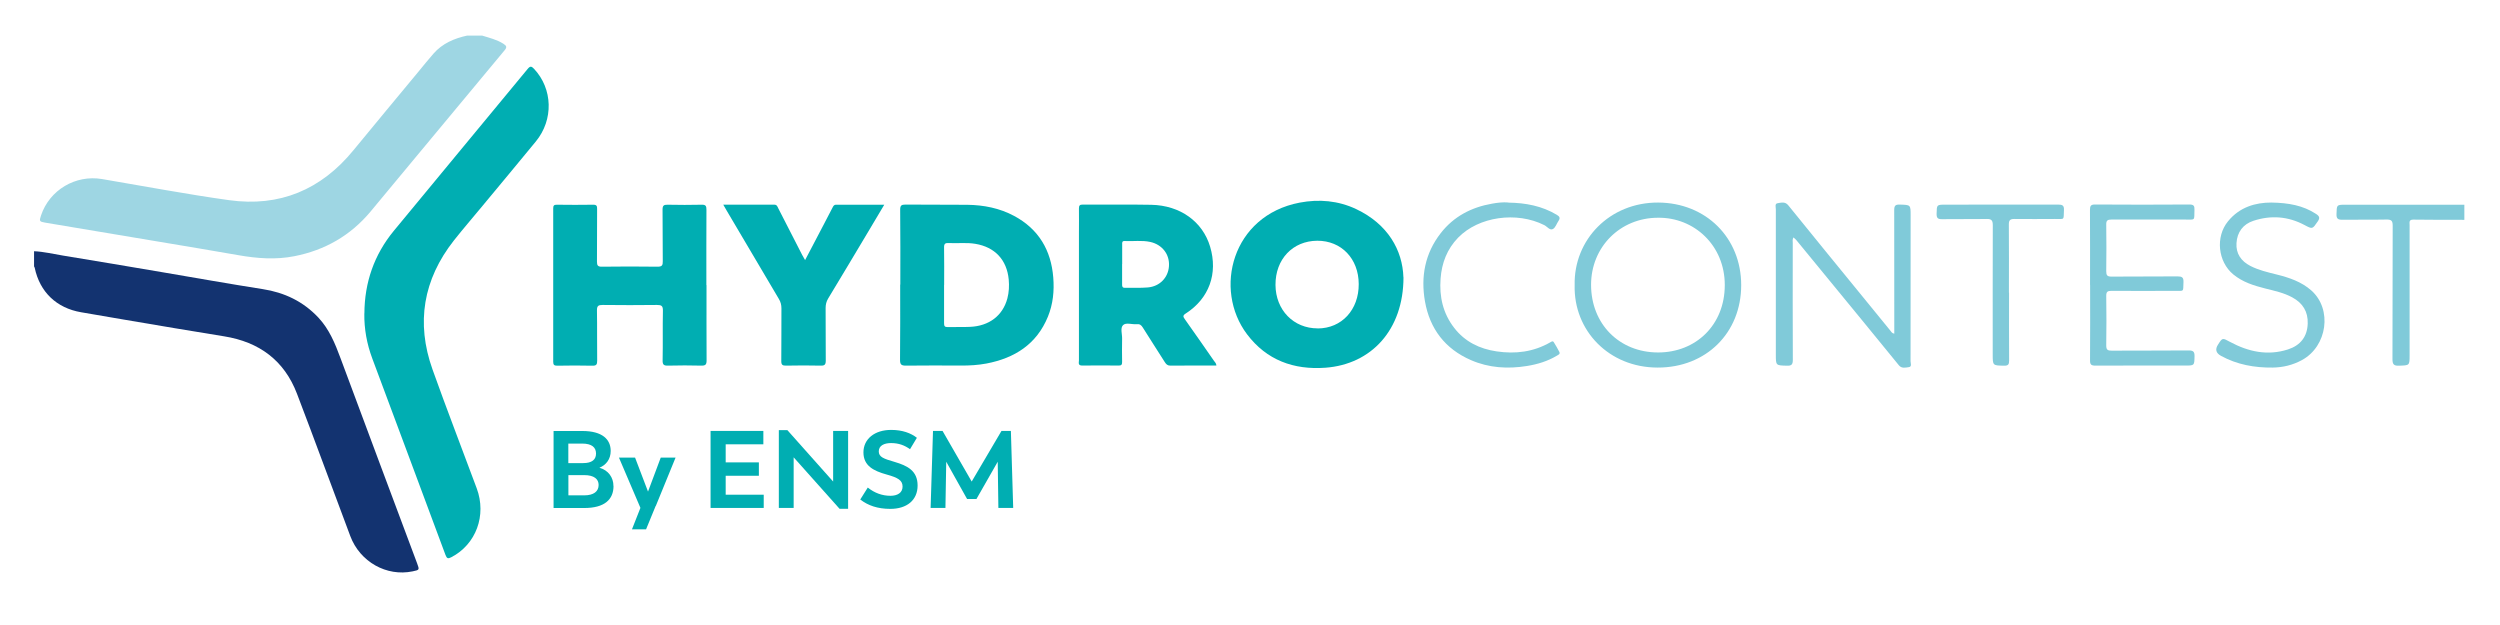 <?xml version="1.0" encoding="UTF-8"?> <svg xmlns="http://www.w3.org/2000/svg" id="Calque_1" version="1.1" viewBox="0 0 345.71 86.36"><defs><style> .st0 { fill: #80cad9; } .st1 { fill: #00aeb2; } .st2 { fill: #133370; } .st3 { fill: #9ed6e3; } </style></defs><g><path class="st1" d="M84.84,67.2c0,1.89-1.26,3.05-4.05,3.05h-4.24v-10.65h3.98c2.79,0,3.92,1.18,3.92,2.76,0,1.14-.64,1.95-1.56,2.32,1.24.35,1.94,1.35,1.94,2.53ZM80.5,61.34h-1.91v2.7h2.06c1.2,0,1.77-.48,1.77-1.32s-.56-1.38-1.92-1.38ZM82.78,67.06c0-.8-.61-1.36-2-1.36h-2.18v2.8h2.18c1.33,0,2-.55,2-1.44Z"></path><path class="st1" d="M90.67,69.96l-1.33,3.24h-1.95l1.17-2.97-2.97-6.95h2.23l1.79,4.7,1.76-4.7h2.05l-2.73,6.68Z"></path><path class="st1" d="M105.61,68.41v1.83h-7.35v-10.65h7.3v1.85h-5.21v2.5h4.59v1.85h-4.59v2.62h5.26Z"></path><path class="st1" d="M117.28,59.59v10.77h-1.18l-6.35-7.12v7h-2.05v-10.76h1.18l6.33,7.11v-7h2.06Z"></path><path class="st1" d="M118.95,69.09l1.05-1.67c.95.77,2.02,1.14,3.14,1.14.95,0,1.67-.41,1.67-1.27s-.61-1.23-2.2-1.67c-1.8-.5-3.21-1.2-3.21-3.06s1.55-3.11,3.83-3.11c1.56,0,2.73.44,3.56,1.09l-.95,1.58c-.73-.53-1.55-.85-2.62-.85-.97,0-1.7.36-1.7,1.15s.7,1.02,2.17,1.45c1.8.53,3.2,1.23,3.2,3.27s-1.5,3.23-3.77,3.23c-1.77,0-3.09-.47-4.15-1.29Z"></path><path class="st1" d="M138.06,70.24l-.09-6.39-2.94,5.15h-1.3l-2.88-5.15-.11,6.39h-2.05l.33-10.65h1.32l4.03,7,4.12-7h1.3l.32,10.65h-2.06Z"></path></g><path class="st2" d="M4.7,34.74c1.36.06,2.67.38,4,.6,4.62.75,9.24,1.54,13.85,2.32,4.59.78,9.18,1.6,13.78,2.32,3.02.47,5.59,1.7,7.69,3.93,1.51,1.61,2.31,3.58,3.06,5.6,3.52,9.47,7.06,18.93,10.6,28.39.34.91.34.91-.62,1.11-3.6.75-7.28-1.31-8.62-4.88-2.47-6.56-4.87-13.14-7.37-19.68-1.76-4.61-5.22-7.16-10.07-7.94-4.58-.73-9.15-1.52-13.72-2.29-2.02-.34-4.04-.7-6.06-1.04-3.4-.58-5.72-2.8-6.42-6.15-.01-.07-.06-.12-.09-.19,0-.7,0-1.4,0-2.1Z"></path><path class="st3" d="M66.7,4.93c1,.31,2.01.55,2.91,1.12.44.28.53.48.17.9-4.15,4.98-8.29,9.97-12.43,14.95-2.04,2.46-4.07,4.92-6.12,7.37-2.77,3.31-6.3,5.33-10.53,6.16-2.58.51-5.15.31-7.72-.14-3.83-.67-7.67-1.31-11.5-1.95-5.07-.85-10.15-1.7-15.22-2.55-.82-.14-.85-.21-.59-.99,1.18-3.53,4.77-5.66,8.44-5.04,5.85.99,11.69,2.1,17.57,2.92,6.99.97,12.73-1.44,17.2-6.91,3-3.66,6.03-7.29,9.05-10.94.67-.81,1.32-1.63,2.02-2.42,1.23-1.41,2.87-2.1,4.65-2.49h2.1Z"></path><path class="st0" d="M340.79,30.4c-2.36,0-4.72,0-7.08-.03-.63,0-.5.4-.5.75,0,5.99,0,11.98,0,17.98,0,1.46,0,1.42-1.47,1.47-.72.03-.9-.2-.9-.9.03-6.15,0-12.31.03-18.47,0-.69-.2-.85-.87-.84-2.03.04-4.07,0-6.1.03-.6,0-.82-.15-.8-.78.04-1.3,0-1.3,1.28-1.3,5.47,0,10.94,0,16.4,0v2.1Z"></path><path class="st1" d="M50.39,43.35c.02-4.28,1.34-8.11,4.06-11.42,6.16-7.48,12.35-14.92,18.51-22.39.36-.44.54-.39.89-.02,2.59,2.76,2.72,7.03.25,10.04-2.44,2.98-4.91,5.93-7.37,8.9-1.32,1.6-2.68,3.17-3.97,4.8-4.24,5.4-5.25,11.38-2.95,17.83,1.96,5.5,4.08,10.95,6.11,16.43,1.4,3.76-.1,7.76-3.5,9.53-.47.25-.63.19-.82-.32-3.36-9.06-6.75-18.11-10.12-27.16-.75-2.01-1.13-4.08-1.1-6.23Z"></path><path class="st1" d="M194.08,38.35c-.01,7.28-4.46,12.03-10.79,12.5-4.4.32-8.14-1.05-10.84-4.62-4.69-6.21-2.09-16.42,7.27-18.21,2.68-.51,5.33-.28,7.81.89,4.4,2.08,6.42,5.69,6.54,9.44ZM182.22,45.42c3.32-.01,5.69-2.58,5.67-6.14-.01-3.51-2.4-6-5.73-5.99-3.4.02-5.8,2.56-5.78,6.11.02,3.47,2.5,6.02,5.84,6.01Z"></path><path class="st1" d="M124.5,39.36c0-3.45.02-6.9-.02-10.35,0-.6.17-.72.74-.72,2.85.03,5.7,0,8.55.03,2.27.03,4.46.46,6.47,1.54,3.39,1.82,5.11,4.74,5.41,8.51.15,1.85-.03,3.68-.74,5.42-1.56,3.81-4.59,5.73-8.5,6.48-1.17.22-2.36.29-3.56.28-2.52-.01-5.05-.02-7.57.01-.61,0-.82-.12-.82-.79.04-3.47.02-6.95.02-10.42ZM130.55,39.39c0,1.77,0,3.54,0,5.31,0,.38.08.54.5.53,1.03-.03,2.05.02,3.08-.03,2.65-.11,4.53-1.55,5.17-3.92.23-.87.27-1.75.19-2.63-.26-2.72-1.91-4.48-4.61-4.93-1.23-.21-2.47-.04-3.7-.11-.48-.03-.64.11-.63.61.03,1.72.01,3.45.01,5.17Z"></path><path class="st1" d="M97.7,39.42c0,3.47-.01,6.95.01,10.42,0,.59-.16.73-.74.72-1.52-.04-3.04-.04-4.56,0-.59.02-.8-.1-.78-.75.05-2.28-.01-4.57.04-6.85.01-.68-.21-.79-.83-.79-2.5.03-5,.03-7.5,0-.59,0-.8.11-.79.76.04,2.31,0,4.62.03,6.93,0,.52-.09.73-.68.71-1.61-.04-3.22-.03-4.84,0-.42,0-.56-.11-.56-.54.01-7.07.01-14.13,0-21.2,0-.38.09-.53.5-.52,1.68.02,3.37.03,5.05,0,.48,0,.52.2.52.58-.01,2.43,0,4.85-.02,7.28,0,.53.11.72.68.71,2.57-.03,5.14-.04,7.71,0,.61,0,.72-.2.71-.75-.03-2.38,0-4.76-.03-7.14,0-.57.17-.69.7-.68,1.57.03,3.13.04,4.7,0,.59-.02.67.19.67.71-.02,3.47-.01,6.95-.01,10.42Z"></path><path class="st1" d="M168.19,50.55c-2.15,0-4.26-.01-6.36.01-.4,0-.57-.2-.76-.49-1.01-1.6-2.04-3.18-3.04-4.78-.21-.34-.43-.51-.84-.46-.65.06-1.48-.27-1.89.13-.41.4-.11,1.24-.13,1.88-.02,1.07-.02,2.15,0,3.22,0,.35-.09.5-.47.49-1.68-.02-3.37-.02-5.05,0-.62,0-.45-.41-.45-.71,0-5.88,0-11.75,0-17.63,0-1.12.02-2.24,0-3.36,0-.41.09-.57.54-.56,3.15.02,6.31-.03,9.46.03,4.01.08,7.11,2.33,8.14,5.79,1.11,3.71-.14,7.17-3.37,9.24-.44.28-.37.45-.12.8,1.35,1.9,2.68,3.82,4.01,5.73.13.18.32.34.35.66ZM155.17,36.52c0,.93,0,1.86,0,2.79,0,.28.01.5.4.49,1.05-.02,2.1.04,3.15-.05,1.66-.14,2.83-1.37,2.93-2.95.11-1.62-.93-2.97-2.57-3.34-1.18-.26-2.37-.07-3.56-.13-.36-.02-.35.22-.34.46,0,.91,0,1.82,0,2.72Z"></path><path class="st1" d="M100.04,28.3c2.41,0,4.71,0,7.02,0,.39,0,.45.28.57.52,1.1,2.13,2.19,4.27,3.28,6.4.11.22.24.43.42.75.91-1.74,1.77-3.38,2.63-5.02.39-.74.77-1.49,1.16-2.23.11-.2.18-.41.49-.41,2.19.01,4.37,0,6.67,0-.77,1.29-1.47,2.48-2.19,3.68-1.85,3.1-3.7,6.2-5.57,9.29-.25.42-.35.83-.35,1.32.01,2.42,0,4.85.02,7.27,0,.55-.16.71-.71.69-1.59-.04-3.18-.03-4.77,0-.51.01-.68-.11-.67-.65.03-2.42,0-4.85.02-7.27,0-.49-.11-.9-.36-1.31-2.41-4.07-4.81-8.15-7.22-12.22-.14-.23-.27-.47-.46-.8Z"></path><path class="st0" d="M261.95,46.13c0-.26,0-.51,0-.76,0-5.43,0-10.87-.01-16.3,0-.6.13-.8.77-.78,1.5.05,1.5.01,1.5,1.51,0,6.72,0,13.43-.01,20.15,0,.28.22.76-.24.82-.45.06-.98.22-1.37-.25-1.71-2.1-3.42-4.19-5.13-6.28-3.01-3.68-6.03-7.36-9.05-11.03-.11-.14-.26-.24-.4-.38-.17.28-.1.54-.1.78,0,5.39-.02,10.78.01,16.16,0,.66-.2.82-.82.8-1.53-.04-1.53-.01-1.53-1.55,0-6.69,0-13.39,0-20.08,0-.3-.18-.78.25-.84.48-.07,1.03-.26,1.47.29,3.44,4.26,6.91,8.5,10.38,12.75,1.25,1.54,2.5,3.07,3.76,4.61.12.15.22.36.53.39Z"></path><path class="st0" d="M217.75,39.43c-.14-6.28,4.84-11.45,11.55-11.42,6.59.03,11.48,4.86,11.48,11.42,0,6.61-4.86,11.41-11.55,11.4-6.74,0-11.64-5.12-11.48-11.4ZM229.28,30.11c-5.23,0-9.26,4.04-9.26,9.27,0,5.41,3.9,9.36,9.27,9.36,5.21,0,9.22-3.78,9.22-9.33,0-5.48-4.23-9.36-9.22-9.3Z"></path><path class="st0" d="M289.02,39.4c0-3.45.01-6.9-.01-10.36,0-.55.1-.77.72-.76,4.35.03,8.7.03,13.04,0,.58,0,.71.19.69.72-.05,1.58.18,1.36-1.39,1.36-3.37,0-6.73.01-10.1,0-.55,0-.72.15-.71.7.03,2.15.03,4.29,0,6.44,0,.57.13.75.73.75,3.04-.03,6.08,0,9.12-.03.62,0,.86.13.83.8-.07,1.39.16,1.19-1.19,1.2-2.92.01-5.84.02-8.77,0-.54,0-.72.12-.72.69.03,2.29.04,4.57,0,6.86,0,.61.2.72.76.72,3.55-.02,7.11,0,10.66-.03.63,0,.8.2.79.8-.03,1.29,0,1.29-1.3,1.29-4.14,0-8.27-.01-12.41.01-.58,0-.75-.15-.74-.73.03-3.48.01-6.95.01-10.43Z"></path><path class="st0" d="M314.1,28.01c2.35.04,4.36.39,6.17,1.57.47.31.58.55.23,1.05-.74,1.07-.71,1.08-1.84.48-2.26-1.2-4.63-1.37-7.04-.58-1.45.47-2.26,1.58-2.35,3.09-.09,1.44.63,2.49,1.91,3.15,1.15.59,2.4.88,3.65,1.19,1.73.43,3.42,1,4.78,2.2,2.94,2.59,2.23,7.73-1.3,9.64-1.26.68-2.6,1.01-4.03,1.03-2.51.03-4.92-.4-7.15-1.62q-1.04-.57-.43-1.53c.64-1.01.62-.97,1.68-.4,2.53,1.36,5.19,1.95,8.01,1.04,1.71-.55,2.67-1.75,2.73-3.57.06-1.65-.69-2.85-2.14-3.63-1.16-.63-2.44-.9-3.71-1.22-1.59-.4-3.14-.88-4.44-1.95-2.14-1.77-2.49-5.2-.73-7.35,1.61-1.97,3.79-2.59,5.98-2.59Z"></path><path class="st0" d="M208.59,28.02c2.36.03,4.63.45,6.7,1.69.39.23.49.45.23.83-.26.38-.42.94-.78,1.13-.42.23-.79-.34-1.19-.54-3.82-1.92-9.08-1.19-11.92,1.74-1.52,1.57-2.26,3.49-2.42,5.66-.19,2.51.33,4.81,1.89,6.82,1.48,1.91,3.5,2.89,5.85,3.24,2.61.39,5.12.08,7.44-1.26.16-.09.34-.23.48,0,.27.44.53.88.76,1.33.15.3-.13.4-.33.52-1.28.77-2.67,1.19-4.14,1.43-2.66.43-5.27.27-7.75-.81-3.57-1.55-5.69-4.32-6.36-8.12-.6-3.42,0-6.64,2.18-9.44,1.81-2.32,4.25-3.58,7.11-4.08.73-.13,1.48-.22,2.23-.16Z"></path><path class="st0" d="M277.82,40.48c0,3.13-.01,6.25.01,9.38,0,.54-.13.72-.7.71-1.57-.03-1.57,0-1.57-1.58,0-5.95-.01-11.9.01-17.84,0-.66-.17-.89-.86-.87-2.06.04-4.11,0-6.17.03-.6.01-.75-.19-.74-.76.03-1.25,0-1.25,1.27-1.25,5.17,0,10.33,0,15.5-.01.6,0,.88.09.84.78-.08,1.42.17,1.2-1.25,1.21-1.87.01-3.74.02-5.61,0-.58,0-.76.17-.76.75.03,3.15.01,6.3.01,9.45Z"></path></svg> 